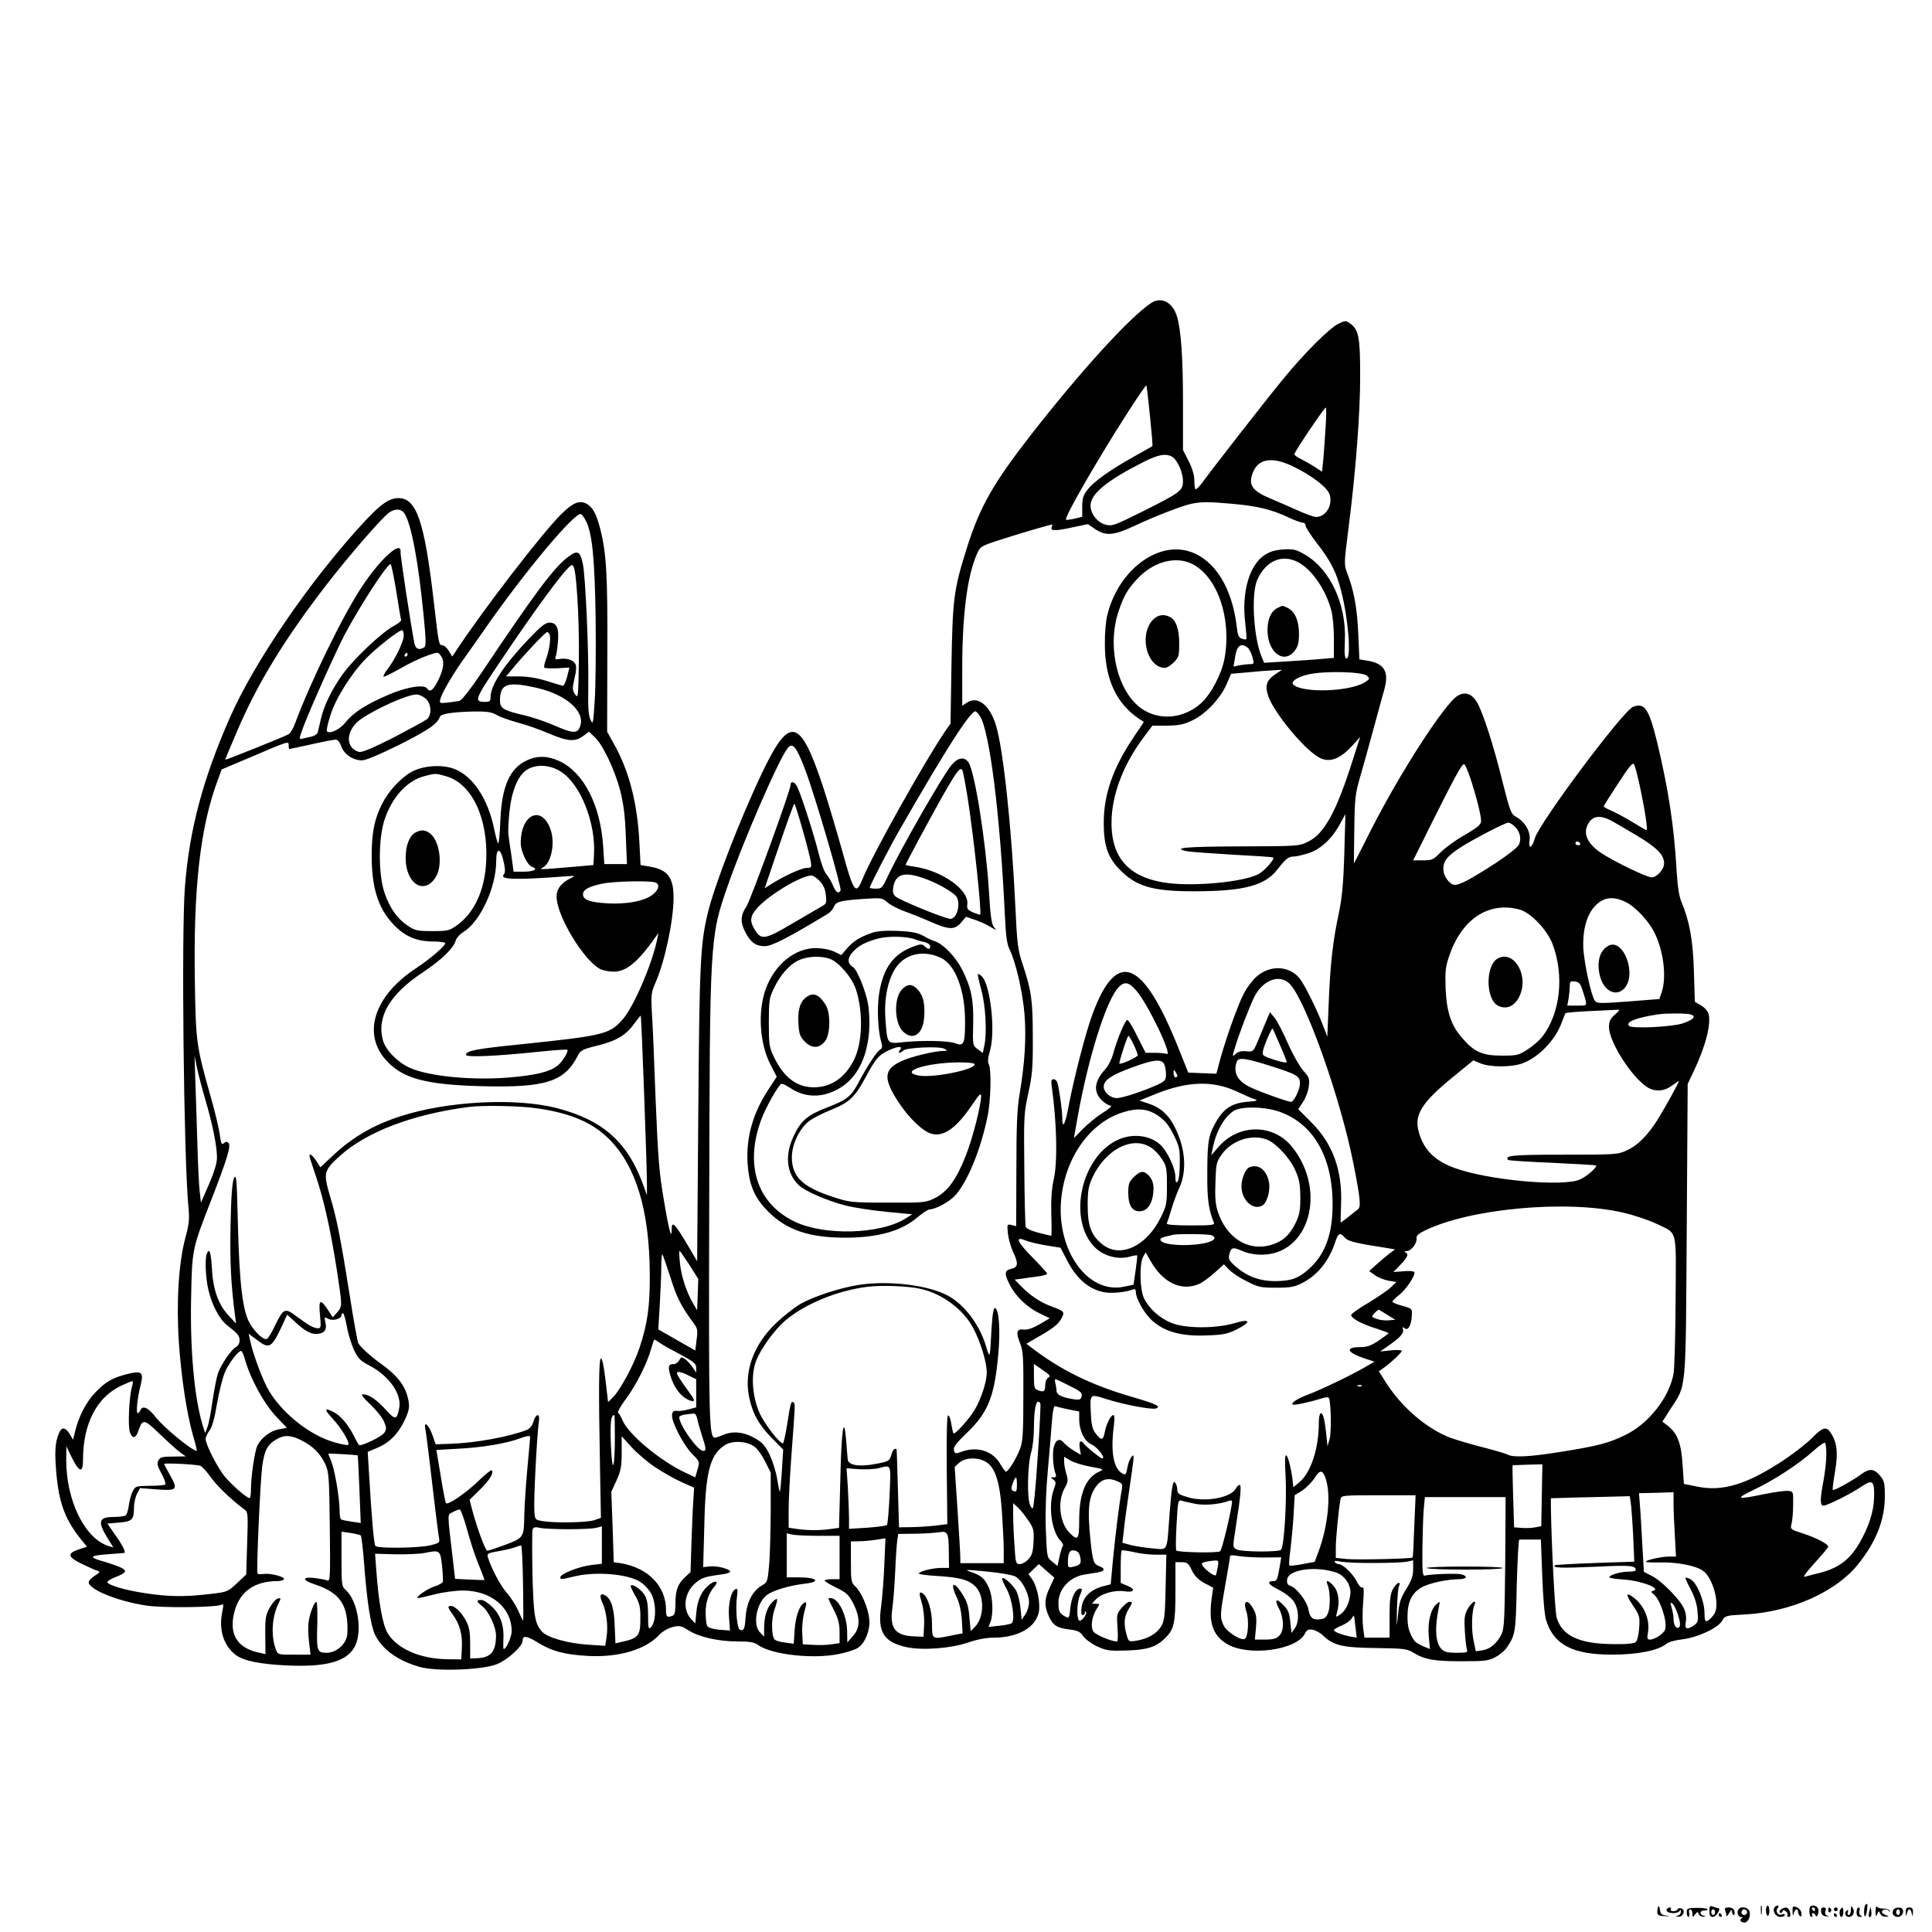 <?xml version="1.0" standalone="no"?>
<!DOCTYPE svg PUBLIC "-//W3C//DTD SVG 20010904//EN"
 "http://www.w3.org/TR/2001/REC-SVG-20010904/DTD/svg10.dtd">
<svg version="1.0" xmlns="http://www.w3.org/2000/svg"
 width="1024pt" height="1024pt" viewBox="0 0 1024 1024"
 preserveAspectRatio="xMidYMid meet">
<g transform="translate(0,1024) scale(0.1,-0.1)"
fill="#000000" stroke="none">
<path d="M6100 8633 c-117 -79 -372 -360 -636 -698 -199 -256 -270 -380 -338
-595 -71 -224 -77 -272 -83 -625 l-5 -310 -28 -40 c-110 -162 -384 -651 -438
-783 -36 -89 -47 -74 -108 148 -30 107 -75 258 -100 335 -122 369 -177 385
-319 91 -119 -248 -259 -608 -295 -761 -38 -160 -43 -271 -49 -1065 l-6 -775
-44 75 c-75 127 -91 143 -91 93 0 -57 -14 -7 -41 154 -25 145 -31 218 -44 533
-7 201 -16 410 -20 466 -5 92 -3 105 19 155 50 114 96 329 96 452 0 107 -32
148 -127 164 l-48 8 -6 120 c-11 209 -54 378 -135 522 l-36 65 1 412 c2 423
-5 538 -39 668 -20 78 -41 114 -75 130 -37 17 -71 2 -133 -60 -101 -101 -408
-500 -547 -710 l-28 -42 -18 30 c-10 16 -25 30 -34 30 -19 0 -20 7 -45 225
-50 432 -92 555 -188 555 -48 0 -93 -31 -177 -121 -283 -304 -584 -742 -715
-1039 -145 -329 -217 -600 -240 -903 -19 -248 -6 -1419 18 -1686 7 -73 5 -96
-15 -170 -36 -131 -49 -344 -35 -555 13 -189 42 -379 76 -498 13 -43 21 -78
19 -78 -24 0 -174 123 -218 179 -39 51 -70 64 -81 36 -4 -8 -10 -15 -14 -15
-10 0 -2 80 15 147 18 72 7 80 -76 59 -77 -20 -114 -43 -169 -102 -45 -49 -82
-121 -101 -197 l-12 -48 -18 31 c-23 37 -43 38 -57 3 -21 -52 -23 -99 -13
-216 15 -160 48 -245 136 -353 l26 -32 -43 -14 c-63 -21 -60 -40 14 -76 35
-17 72 -34 83 -37 18 -6 16 -8 -13 -27 -17 -11 -32 -26 -32 -34 0 -39 157
-102 307 -124 84 -13 364 -10 394 4 15 6 15 2 6 -43 -18 -92 10 -176 73 -223
42 -31 127 -48 265 -55 212 -10 320 19 364 97 44 79 19 245 -48 304 -20 18
-21 29 -21 164 l0 144 48 -7 c26 -4 50 -10 54 -13 4 -4 12 -73 18 -152 15
-201 36 -333 59 -377 40 -78 120 -135 235 -168 87 -25 328 -17 408 14 57 22
138 95 138 125 0 29 21 27 79 -9 76 -47 143 -65 271 -72 160 -8 302 34 373
111 17 18 47 36 71 42 37 9 45 8 85 -17 56 -36 159 -59 261 -59 64 0 88 -4
108 -19 74 -52 295 -76 431 -47 40 8 85 23 98 32 39 25 67 98 60 155 -7 61
-42 140 -73 170 -23 21 -24 29 -24 131 l0 108 43 1 c23 0 64 4 91 8 l49 8 -6
-141 c-3 -77 -11 -177 -17 -221 -20 -136 15 -190 138 -216 84 -17 234 -6 325
26 47 16 95 25 133 25 129 0 224 54 240 136 9 49 -9 135 -35 173 l-20 28 28
27 27 26 41 -36 41 -36 -24 -52 c-29 -61 -30 -97 -5 -153 23 -49 44 -62 112
-70 40 -5 54 -11 71 -36 12 -16 45 -41 75 -54 48 -22 64 -24 156 -21 110 4
154 18 203 66 47 47 54 78 54 247 l0 155 33 0 c29 0 36 -5 54 -43 15 -31 34
-50 67 -68 l46 -24 -7 -50 c-19 -131 3 -201 78 -247 110 -69 369 -36 415 53
11 21 18 25 41 21 15 -2 42 -17 58 -33 54 -51 103 -62 280 -64 145 -2 163 -4
195 -24 61 -37 109 -46 255 -46 125 0 144 2 181 22 23 12 49 34 60 50 46 68
48 80 53 331 4 133 9 242 14 242 4 0 31 0 60 0 l54 0 7 -189 c4 -114 12 -208
20 -236 40 -132 140 -185 350 -185 136 0 246 22 289 58 10 9 47 19 83 23 82
10 190 60 212 99 15 26 19 28 121 33 240 13 476 116 596 262 98 121 145 238
145 365 0 70 -3 82 -26 109 -31 37 -56 39 -98 8 -44 -33 -146 -90 -152 -84 -2
2 3 46 12 97 17 99 11 155 -23 206 -23 35 -43 30 -98 -27 -28 -28 -93 -79
-145 -114 -198 -132 -329 -173 -466 -144 l-69 14 -7 101 c-7 114 -27 166 -77
206 l-30 23 42 66 c87 134 81 75 87 949 l5 775 31 65 c62 129 94 250 80 305
-4 15 -21 35 -40 46 l-33 19 -5 163 c-5 166 -24 268 -67 369 -12 30 -20 82
-25 168 -13 228 -43 427 -102 672 -44 181 -67 215 -128 192 -53 -20 -496 -613
-521 -697 -16 -54 -35 -61 -28 -10 6 45 -24 97 -71 123 -27 15 -32 27 -72 185
-47 193 -106 374 -136 423 -28 46 -62 57 -101 35 -69 -40 -308 -411 -461 -713
-48 -96 -89 -176 -90 -177 0 -1 0 80 2 180 2 168 5 190 32 283 16 55 48 170
71 255 23 85 48 177 56 204 26 94 1 138 -88 153 l-44 7 -6 135 c-6 136 -22
226 -57 318 -19 49 -19 51 4 233 40 309 64 627 63 821 0 199 -8 239 -50 271
-26 19 -28 19 -65 1 -47 -22 -186 -161 -298 -299 -88 -107 -373 -473 -423
-542 -17 -23 -33 -39 -37 -36 -3 3 -6 25 -6 48 0 27 -11 64 -30 101 l-30 59 0
245 c0 243 -10 390 -32 463 -23 76 -84 107 -138 70z m-5 -597 c9 -87 15 -159
13 -161 -2 -1 -46 -26 -98 -55 -127 -71 -214 -133 -247 -177 -22 -28 -27 -46
-27 -89 l0 -53 -40 -10 c-22 -5 -43 -8 -46 -5 -6 7 60 130 173 319 102 171
248 397 253 392 2 -1 10 -74 19 -161z m931 -58 c-3 -57 -9 -133 -12 -171 l-7
-67 -31 20 c-17 12 -50 31 -73 43 -24 11 -43 25 -43 29 0 12 159 248 167 248
3 0 3 -46 -1 -102z m-815 -158 c28 -15 59 -83 59 -129 0 -52 -13 -61 -214
-162 -155 -77 -162 -79 -199 -69 -42 12 -77 58 -77 100 0 62 85 132 280 231
77 39 117 47 151 29z m638 -50 c103 -49 189 -115 199 -153 16 -58 -22 -117
-73 -117 -11 0 -56 16 -100 36 -44 20 -107 47 -140 61 -98 41 -120 72 -95 137
28 75 101 87 209 36z m-320 -200 c134 -12 206 -29 295 -70 35 -17 71 -30 80
-30 9 0 16 -7 16 -16 0 -9 27 -50 59 -92 74 -95 104 -154 130 -257 37 -141 54
-355 28 -355 -10 0 -12 21 -9 93 9 193 -77 379 -211 457 -46 27 -60 31 -113
28 -46 -3 -72 -11 -102 -30 -81 -54 -122 -199 -102 -359 5 -45 8 -84 6 -87 -3
-2 -14 -1 -25 3 -15 5 -21 18 -26 63 -24 206 -116 354 -247 398 -174 58 -382
-101 -439 -336 -8 -30 -14 -100 -13 -155 0 -184 61 -315 183 -396 l24 -15 -53
-79 c-110 -163 -160 -304 -160 -456 0 -117 20 -179 78 -241 91 -97 178 -123
412 -122 254 1 365 31 430 115 43 56 59 69 85 69 12 0 45 7 74 16 66 19 127
74 170 151 l32 58 -6 -210 c-5 -164 -12 -234 -30 -320 -31 -144 -45 -272 -53
-480 l-7 -170 -19 50 c-36 96 -103 230 -130 262 -56 66 -158 69 -228 5 -22
-20 -53 -61 -68 -93 -32 -62 -96 -244 -125 -352 l-18 -68 -75 3 -74 3 -52 130
c-190 474 -328 528 -457 176 -36 -98 -98 -340 -125 -483 -18 -100 -34 -128
-34 -60 0 37 -16 152 -26 185 -3 9 -12 17 -20 17 -12 0 -14 -9 -9 -42 27 -198
31 -402 9 -494 -10 -46 -14 -103 -12 -181 2 -62 2 -113 0 -113 -2 0 -32 7 -67
16 -41 11 -66 22 -69 33 -2 9 -6 147 -7 306 -3 276 -2 295 21 400 21 95 25
136 24 295 0 198 -7 248 -54 390 -26 78 -29 105 -39 315 -19 407 -64 827 -102
950 -34 111 -99 160 -157 119 l-22 -15 0 194 c0 288 26 493 78 611 18 40 20
42 133 78 92 30 256 78 266 78 1 0 0 -7 -3 -15 -8 -20 20 -20 116 1 l76 16 38
-26 c56 -38 100 -34 205 15 110 52 255 108 306 119 57 11 85 11 214 0z m-4385
-52 c36 -56 73 -252 101 -537 13 -134 14 -166 3 -172 -26 -17 -45 -9 -51 19
-18 88 -76 470 -74 486 7 67 -106 -34 -205 -184 -102 -154 -270 -499 -354
-724 -9 -26 -25 -52 -33 -57 -19 -12 -335 -138 -337 -136 -1 1 28 72 65 157
107 251 255 491 474 774 115 149 294 355 329 379 33 23 65 21 82 -5z m961 -38
c34 -65 47 -198 52 -515 2 -170 0 -368 -5 -440 -8 -123 -9 -128 -22 -100 -11
22 -14 67 -12 175 3 186 -15 591 -29 652 -15 69 -28 74 -81 34 -74 -57 -175
-192 -458 -615 -59 -87 -103 -143 -115 -146 -11 -2 -40 -6 -63 -9 -43 -4 -44
-4 -37 22 8 32 73 142 139 232 25 36 65 92 88 125 213 308 489 638 518 620 6
-4 17 -19 25 -35z m3774 -219 c73 -38 148 -145 177 -256 8 -27 14 -96 14 -151
l0 -101 -72 -6 c-40 -4 -124 -9 -185 -13 l-113 -7 -14 34 c-42 103 -55 329
-23 404 45 102 130 140 216 96z m-560 -10 c135 -69 210 -290 171 -502 -15 -82
-73 -191 -126 -238 -87 -76 -206 -91 -299 -36 -138 81 -203 333 -135 529 27
79 47 114 99 169 84 90 202 122 290 78z m-4219 -143 c12 -79 24 -147 26 -153
3 -5 -16 -21 -41 -34 -61 -32 -215 -178 -269 -255 -58 -81 -100 -168 -115
-236 -7 -30 -15 -63 -17 -72 -3 -9 -19 -20 -37 -23 -18 -4 -40 -9 -49 -11 -14
-4 -12 6 12 69 41 107 173 400 216 482 83 156 225 375 244 375 4 0 17 -64 30
-142z m960 -35 c6 -81 10 -236 8 -343 -3 -187 -4 -194 -20 -170 -15 23 -15 31
-3 84 10 40 11 65 4 78 -11 21 -49 32 -85 25 -20 -3 -24 -1 -19 12 4 9 9 43
12 77 7 74 -6 104 -45 104 -21 0 -45 -19 -110 -87 -132 -139 -202 -245 -202
-308 0 -21 -5 -25 -27 -25 -62 0 -59 9 71 203 195 291 344 493 381 519 18 13
25 -19 35 -169z m-920 -202 c0 -31 -45 -125 -87 -179 -14 -18 -23 -36 -20 -38
3 -3 43 17 89 43 46 27 110 57 142 68 57 20 58 20 72 0 21 -28 17 -68 -13
-130 -26 -52 -44 -67 -58 -45 -15 24 -107 10 -203 -31 -120 -51 -189 -95 -230
-147 -30 -38 -84 -64 -99 -48 -4 3 4 41 18 84 28 90 109 220 190 303 54 55
173 149 190 149 5 0 9 -13 9 -29z m773 5 c8 -20 -2 -83 -19 -130 -8 -21 -12
-41 -9 -45 4 -3 35 -4 70 -3 l63 4 -12 -49 c-7 -26 -17 -48 -22 -48 -5 1 -43
12 -84 25 -50 16 -99 24 -146 25 l-72 0 42 50 c61 73 167 185 176 185 4 0 10
-6 13 -14z m3699 -68 c9 -7 21 -30 26 -50 10 -36 9 -38 -13 -38 -12 0 -37 -3
-55 -6 l-32 -7 8 49 c9 62 31 79 66 52z m-4452 -38 c0 -5 -5 -10 -11 -10 -5 0
-7 5 -4 10 3 6 8 10 11 10 2 0 4 -4 4 -10z m4597 -105 c-46 -32 -54 -63 -33
-120 34 -88 182 -268 261 -316 57 -36 117 -15 187 64 l37 41 -38 -119 c-87
-275 -151 -393 -236 -435 -50 -25 -50 -25 -362 -26 -289 -1 -366 -8 -281 -26
18 -3 127 -11 242 -18 116 -6 212 -12 214 -15 9 -8 -40 -64 -73 -85 -68 -42
-327 -69 -480 -51 -221 27 -318 144 -302 363 11 134 70 279 170 412 l45 60 78
0 c65 1 89 6 136 29 70 34 146 115 179 190 l24 56 60 5 c82 8 134 12 175 14
l35 2 -38 -25z m489 -7 c15 -15 14 -17 -10 -33 -78 -51 -329 -60 -381 -14 -17
16 22 42 82 55 85 19 287 14 309 -8z m-4396 -65 c162 -38 262 -135 220 -214
-15 -27 -41 -24 -132 16 -45 20 -119 45 -164 55 -107 25 -124 36 -124 78 0 89
40 102 200 65z m-596 -54 c32 -25 37 -87 9 -111 -10 -8 -91 -52 -179 -98 -117
-59 -168 -80 -183 -75 -76 24 -67 122 17 177 85 57 241 126 288 127 12 1 33
-8 48 -20z m378 -88 c18 -11 69 -29 113 -41 44 -11 118 -38 165 -58 99 -42
138 -45 181 -13 l31 23 30 -29 c44 -41 106 -173 135 -282 18 -72 26 -133 30
-243 l6 -148 -60 0 -60 0 -6 93 c-14 219 -103 393 -232 453 -60 28 -116 30
-170 5 -93 -42 -135 -137 -143 -318 -2 -68 -8 -123 -11 -123 -4 0 -14 37 -23
82 -33 156 -113 276 -211 313 -66 25 -170 17 -229 -18 -57 -33 -120 -102 -152
-166 -41 -80 -56 -154 -56 -276 0 -167 33 -276 112 -361 59 -65 125 -94 211
-94 37 0 67 -4 67 -9 0 -15 -83 -86 -158 -135 -218 -144 -283 -344 -156 -485
87 -97 209 -130 505 -138 340 -9 442 23 512 163 14 27 25 33 103 52 102 25
153 56 196 117 18 25 33 43 34 42 4 -4 34 -825 33 -897 l0 -55 -18 50 c-82
230 -214 348 -460 412 -219 56 -582 37 -830 -44 -144 -46 -258 -114 -361 -212
l-62 -58 -21 33 c-20 31 -37 43 -37 28 0 -3 15 -52 34 -107 43 -127 78 -285
111 -496 30 -198 30 -194 2 -227 l-23 -26 -27 41 c-40 60 -49 53 -41 -29 6
-62 5 -70 -10 -70 -23 0 -50 15 -114 63 -63 47 -69 44 -116 -52 -17 -36 -36
-66 -42 -68 -17 -6 -62 35 -89 81 -39 66 -56 210 -64 526 -6 245 -8 272 -21
245 -9 -21 -15 -92 -18 -248 -4 -193 2 -315 24 -482 l5 -40 -39 42 c-55 59
-83 138 -89 251 -5 88 -14 111 -27 76 -11 -28 -6 -128 9 -193 19 -79 59 -155
100 -186 57 -45 65 -55 65 -80 0 -14 -8 -29 -20 -35 -25 -14 -77 -90 -95 -139
-7 -22 -20 -88 -29 -148 -8 -60 -20 -122 -27 -138 l-12 -30 -14 45 c-43 144
-66 397 -60 672 5 257 5 257 106 516 85 219 107 290 92 305 -7 7 -14 7 -24 -2
-12 -10 -16 -2 -22 45 -4 31 -25 120 -47 197 -77 272 -80 293 -85 604 -9 506
28 834 124 1086 l18 49 135 57 c224 96 220 94 220 71 0 -11 2 -20 3 -20 2 0
55 11 117 25 62 14 120 25 130 25 9 0 21 -14 29 -36 15 -42 62 -74 109 -74 21
0 92 30 201 84 152 77 201 110 213 148 5 15 74 25 180 27 69 1 94 -3 120 -18z
m2562 -7 c51 -77 107 -522 132 -1054 5 -108 11 -154 24 -180 33 -66 70 -224
80 -344 10 -127 2 -258 -26 -426 -13 -72 -17 -168 -17 -397 l-1 -302 -24 6
c-24 6 -25 5 -20 -44 3 -28 15 -70 26 -95 31 -63 29 -85 -8 -93 -37 -8 -38
-27 -7 -86 31 -61 93 -120 157 -150 l54 -26 -54 -32 c-37 -21 -65 -30 -83 -28
-38 5 -44 -13 -21 -71 17 -41 19 -75 18 -282 0 -197 -3 -242 -18 -280 -18 -49
-62 -120 -74 -120 -4 0 -17 18 -30 40 -39 69 -121 96 -204 66 -34 -12 -37 -12
-42 8 -4 16 11 36 68 91 113 108 147 192 167 416 12 129 4 239 -17 246 -8 3
-14 -32 -19 -114 -8 -157 -8 -157 -29 -88 -34 115 -117 224 -206 270 -105 54
-305 78 -461 56 -102 -15 -244 -61 -318 -103 -30 -18 -87 -62 -126 -99 -120
-114 -172 -255 -145 -391 17 -87 53 -152 122 -221 l59 -60 -7 -114 c-4 -62 -9
-112 -11 -110 -2 3 -8 33 -14 68 -5 35 -23 92 -38 125 -24 50 -38 67 -76 89
-59 35 -118 42 -169 21 -21 -9 -42 -16 -46 -16 -32 0 -34 73 -31 1235 3 1407
3 1417 97 1687 84 242 272 675 319 733 26 32 46 8 92 -113 52 -136 196 -629
188 -642 -12 -19 -25 -10 -40 27 -9 21 -24 47 -34 58 -11 11 -29 59 -41 108
-25 102 -95 319 -116 360 -14 25 -34 29 -34 6 0 -28 -212 -611 -234 -644 -31
-45 -33 -82 -7 -133 29 -57 57 -77 105 -77 38 1 119 42 334 172 13 8 27 24 32
37 10 27 33 33 163 42 89 6 93 5 121 -19 16 -14 57 -35 90 -47 34 -12 96 -37
139 -56 98 -43 127 -43 161 -4 l26 31 47 -16 c27 -9 64 -26 83 -38 32 -19 34
-19 18 -1 -12 15 -19 58 -27 199 -17 262 -74 620 -107 673 -21 33 -57 28 -91
-13 -50 -61 -274 -452 -341 -597 -25 -53 -29 -58 -59 -58 -18 0 -33 2 -33 5 0
11 105 215 163 315 238 415 369 620 397 620 4 0 15 -12 24 -26z m3501 -387
c26 -124 39 -217 32 -217 -3 0 -36 19 -73 42 -38 23 -88 50 -111 60 -24 10
-43 21 -43 24 0 3 34 57 76 121 63 97 78 114 86 100 5 -10 20 -68 33 -130z
m-901 56 c33 -101 56 -195 56 -224 0 -19 -17 -34 -86 -74 -48 -27 -105 -69
-128 -92 -38 -39 -45 -43 -94 -43 l-52 0 106 213 c118 236 152 297 164 297 5
0 20 -35 34 -77z m-4821 37 c104 -66 187 -274 175 -445 l-3 -50 -80 -7 c-209
-18 -211 -18 -188 -6 44 22 66 126 42 199 -46 135 -159 86 -159 -69 0 -45 35
-119 61 -127 34 -11 9 -25 -45 -25 l-54 0 -11 83 c-7 45 -14 95 -16 110 -3 16
0 71 5 123 12 114 46 196 94 225 49 30 122 26 179 -11z m2156 -140 c33 -214
75 -606 66 -618 -1 -1 -18 4 -37 12 -30 13 -34 19 -31 43 10 77 -135 179 -283
200 -24 3 -44 7 -44 10 0 2 32 63 71 136 183 338 216 390 229 366 5 -8 17 -75
29 -149z m-2762 115 c135 -40 221 -223 210 -450 -7 -153 -63 -274 -156 -340
-40 -28 -49 -30 -130 -30 -79 0 -92 3 -129 28 -55 36 -96 93 -124 175 -33 97
-33 286 0 387 40 120 118 206 210 231 61 16 60 16 119 -1z m1886 -279 c21 -73
40 -149 44 -170 5 -34 4 -36 -21 -36 -26 0 -117 -41 -187 -85 l-36 -23 76 224
c42 123 78 224 81 224 3 0 22 -60 43 -134z m4280 48 c18 -9 81 -46 140 -81
109 -65 147 -104 147 -149 0 -32 -38 -74 -66 -74 -27 0 -206 87 -272 132 -72
50 -94 104 -62 156 23 37 60 42 113 16z m-505 -34 c28 -26 37 -65 23 -96 -6
-14 -59 -56 -123 -98 -130 -84 -189 -116 -217 -116 -27 0 -61 46 -61 84 0 42
19 67 87 112 64 42 240 134 258 134 6 0 21 -9 33 -20z m347 -90 c3 -5 -1 -10
-9 -10 -9 0 -16 5 -16 10 0 6 4 10 9 10 6 0 13 -4 16 -10z m-5706 -95 c9 -42
10 -59 1 -70 -23 -27 59 -30 325 -10 54 4 57 4 33 -8 -52 -24 -78 -58 -78 -99
0 -101 143 -338 231 -384 16 -8 48 -14 72 -14 66 0 127 50 219 180 l18 25 -6
-30 c-26 -130 -123 -357 -182 -426 -69 -80 -98 -88 -542 -134 -237 -24 -290
-34 -290 -56 0 -14 161 -7 389 17 79 8 145 13 148 10 8 -8 -26 -64 -53 -85
-41 -32 -114 -50 -258 -62 -194 -16 -422 6 -523 51 -65 29 -128 93 -143 145
-35 125 36 246 212 362 99 66 164 129 174 170 4 12 21 32 40 43 90 56 174 237
174 377 0 73 23 71 39 -2z m2246 -97 c58 -22 126 -61 149 -84 32 -31 11 -124
-27 -124 -27 0 -267 98 -290 118 -14 13 -17 25 -12 52 13 72 64 83 180 38z
m-571 -7 c20 -21 30 -43 33 -75 5 -43 4 -46 -27 -63 -17 -10 -88 -51 -156 -91
-139 -82 -160 -86 -194 -29 -28 46 -25 72 16 117 63 69 228 168 285 170 8 0
28 -13 43 -29z m-866 -10 c22 -13 10 -43 -26 -68 -47 -31 -133 -46 -233 -41
-94 6 -129 19 -129 48 0 24 29 41 100 56 64 14 269 18 288 5z m5139 -102 c51
-25 123 -102 153 -164 48 -98 64 -236 37 -315 l-12 -35 -165 -13 c-150 -11
-166 -11 -177 4 -19 26 -55 191 -61 275 -5 90 15 172 55 219 45 54 99 64 170
29z m-562 -40 c58 -16 146 -108 174 -183 63 -168 41 -366 -54 -490 -15 -19
-50 -50 -78 -68 -48 -31 -57 -33 -137 -33 -102 0 -146 19 -208 91 -61 68 -84
138 -90 264 -3 89 -1 115 18 170 66 199 210 294 375 249z m-1220 -393 c85 -85
271 -609 339 -956 36 -182 40 -226 24 -239 -18 -15 -90 -71 -92 -71 -1 0 0 44
2 98 7 180 -44 320 -159 435 l-68 68 26 40 c14 21 28 58 30 83 5 39 2 47 -30
82 -19 22 -56 87 -81 144 -25 58 -57 119 -70 135 l-25 30 -17 -40 c-9 -22 -29
-69 -44 -105 -27 -65 -27 -65 -64 -62 -25 3 -44 -2 -57 -14 -18 -17 -19 -16
-3 35 21 71 78 220 103 269 45 88 133 121 186 68z m1550 -26 c7 -19 15 -47 19
-62 6 -28 6 -28 -45 -28 l-52 0 7 38 c3 20 6 50 6 65 0 25 3 28 27 25 20 -2
29 -11 38 -38z m-2362 -11 c62 -71 194 -348 161 -335 -8 3 -37 6 -64 6 l-48 0
-44 87 c-23 48 -47 87 -53 87 -11 1 -55 -104 -75 -179 -7 -27 -25 -63 -40 -80
-60 -65 -67 -120 -21 -166 16 -16 38 -29 48 -29 10 0 -8 -17 -43 -39 -34 -21
-81 -60 -106 -86 l-46 -47 19 108 c57 320 153 624 218 692 31 32 55 27 94 -19z
m2536 -127 c-25 -22 -31 -36 -31 -66 0 -75 114 -257 198 -315 41 -29 92 -27
134 4 19 14 36 25 38 25 5 0 -74 -143 -114 -207 -51 -80 -104 -134 -159 -159
-49 -23 -57 -24 -337 -24 -270 0 -317 -4 -294 -28 4 -3 109 -10 234 -15 125
-6 229 -12 231 -14 9 -7 -46 -57 -84 -74 -89 -41 -494 -4 -669 62 -105 39
-162 98 -187 192 -25 90 19 157 191 296 l99 81 38 -16 c50 -21 165 -21 222 0
85 31 173 122 207 213 10 26 19 50 22 53 2 3 58 8 125 11 67 3 132 6 145 7 21
2 20 0 -9 -26z m399 2 c35 -10 21 -27 -39 -48 -55 -19 -269 -29 -284 -14 -22
21 35 44 155 62 43 6 144 6 168 0z m-2174 -163 c20 -45 36 -86 36 -91 0 -4
-30 1 -66 13 -61 20 -65 23 -60 47 6 31 46 123 51 118 2 -2 20 -41 39 -87z
m-776 4 c12 -25 22 -51 22 -58 0 -10 -90 -51 -97 -44 -4 4 42 147 48 147 3 0
15 -20 27 -45z m-4918 -299 c38 -131 60 -242 60 -301 0 -29 -14 -76 -42 -141
l-43 -98 -6 53 c-4 29 -10 148 -13 264 -4 117 -8 268 -11 337 l-4 125 13 -65
c8 -36 28 -114 46 -174z m5648 183 c138 -44 152 -53 152 -92 0 -32 -32 -97
-48 -97 -15 0 -151 48 -210 75 -73 33 -99 80 -76 140 9 22 50 16 182 -26z
m-568 12 c5 -11 10 -35 10 -54 0 -31 -5 -37 -42 -55 -75 -34 -188 -72 -219
-72 -34 0 -69 31 -69 61 0 33 41 62 147 100 115 43 158 48 173 20z m70 -63 c0
-5 -4 -8 -10 -8 -5 0 -10 10 -10 23 0 18 2 19 10 7 5 -8 10 -18 10 -22z m315
-83 c39 -18 81 -37 95 -41 20 -7 12 -10 -43 -14 -84 -8 -128 -40 -172 -125
-33 -63 -37 -102 -36 -306 1 -92 10 -151 35 -209 5 -13 -12 -15 -124 -15 -83
0 -128 4 -126 10 3 6 15 42 26 80 12 39 30 88 41 110 41 90 32 211 -25 322
-32 64 -74 102 -136 123 l-51 17 94 38 c166 65 297 68 422 10z m-3703 -90
c176 -26 291 -76 378 -164 141 -142 212 -377 214 -711 1 -176 -12 -266 -55
-395 -30 -91 -105 -229 -145 -266 l-21 -20 -14 118 c-8 71 -18 116 -24 113
-11 -6 -13 -151 -5 -570 l5 -275 -35 -12 c-38 -13 -211 -16 -275 -5 -40 7 -40
8 -43 57 -4 53 14 403 24 469 8 48 -16 47 -30 -2 -5 -19 -18 -34 -35 -41 -91
-36 -273 -69 -399 -73 l-83 -3 -17 49 c-18 52 -47 79 -38 34 3 -12 12 -84 21
-158 28 -242 46 -384 51 -416 6 -31 5 -32 -48 -45 -60 -14 -274 -17 -288 -3
-8 8 -20 142 -35 399 l-6 100 43 18 c68 27 114 72 149 142 26 54 30 72 25 106
-13 79 -55 136 -151 204 -51 37 -104 85 -116 106 -4 9 -25 120 -44 245 -48
302 -69 413 -106 535 -36 123 -33 135 52 212 141 128 388 222 684 260 75 10
279 6 367 -8z m3916 -13 c189 -59 296 -240 295 -497 0 -159 -41 -267 -129
-344 -53 -47 -93 -61 -176 -61 -83 0 -149 25 -212 80 -31 28 -36 38 -31 59 10
40 18 43 66 22 28 -13 66 -21 105 -21 252 -1 349 336 164 569 -98 125 -282
127 -390 4 l-40 -46 7 34 c17 89 60 167 110 200 38 25 151 25 231 1z m-632
-24 c38 -26 57 -48 84 -102 31 -62 34 -76 33 -153 0 -49 -5 -89 -12 -96 -8 -8
-11 -2 -11 24 0 37 -27 103 -61 150 -48 68 -157 89 -246 47 -193 -91 -264
-417 -124 -565 46 -49 124 -71 187 -54 21 6 39 9 41 7 2 -2 -2 -37 -8 -79
l-11 -76 -52 -11 c-189 -39 -355 189 -332 458 19 223 151 412 329 467 76 24
129 19 183 -17z m579 -128 c47 -18 121 -97 149 -160 23 -50 27 -75 28 -146 0
-72 -4 -93 -27 -140 -31 -63 -71 -97 -134 -114 -119 -32 -231 41 -276 177 -13
39 -16 78 -13 156 3 98 5 108 33 148 53 75 159 110 240 79z m-618 -40 c18 -10
45 -38 60 -61 26 -40 28 -50 28 -144 0 -93 -2 -105 -32 -166 -77 -157 -219
-221 -313 -142 -57 47 -75 96 -75 203 0 82 4 103 26 151 69 146 208 219 306
159z m2501 -346 c59 -13 138 -40 177 -58 120 -59 108 -15 106 -408 -1 -188 -6
-364 -11 -390 -24 -127 -132 -263 -254 -323 -87 -43 -148 -59 -343 -90 -161
-26 -252 -31 -281 -15 -9 5 -69 23 -132 39 -63 16 -140 39 -171 50 -124 47
-254 157 -337 284 l-44 69 23 16 c38 26 99 84 99 92 0 5 -26 6 -57 3 l-58 -6
40 28 c64 44 87 68 81 88 -3 14 -2 16 9 7 18 -15 35 15 38 67 2 37 2 37 -50
52 -29 7 -53 18 -53 22 0 4 16 20 35 35 38 29 90 108 81 122 -3 5 -29 7 -58 4
l-53 -4 38 39 c39 41 45 58 25 66 -7 3 -3 6 8 6 25 1 56 43 52 69 -2 12 11 24
42 39 237 117 749 165 1048 97z m-2180 -120 c13 -4 21 -11 19 -17 -14 -44
-287 -50 -287 -6 0 5 12 11 28 15 15 3 32 7 37 9 18 6 179 5 203 -1z m710 -14
c16 -19 61 -30 231 -56 l35 -6 -35 -26 c-19 -15 -49 -41 -68 -58 l-34 -31 31
-22 c17 -12 50 -25 72 -29 l41 -7 -28 -27 c-15 -15 -68 -51 -117 -81 -50 -29
-92 -59 -94 -65 -5 -17 53 -49 131 -73 37 -12 67 -23 67 -25 0 -2 -24 -19 -52
-39 -42 -28 -63 -35 -100 -35 -81 0 -69 -29 25 -60 l52 -17 -55 -32 c-71 -41
-231 -118 -296 -142 -56 -21 -92 -44 -83 -53 6 -6 86 11 157 33 24 7 34 7 37
-2 10 -34 12 -182 2 -215 l-11 -37 -7 67 c-4 37 -10 76 -14 87 -12 38 -25 22
-25 -31 0 -135 -42 -263 -103 -314 l-32 -27 -3 29 c-6 60 -24 134 -34 140 -8
5 -9 -29 -4 -112 7 -128 -8 -372 -24 -388 -13 -13 -210 -12 -236 2 -21 11 -21
11 -4 119 26 166 31 223 20 223 -5 0 -14 -9 -20 -20 -26 -48 -161 -73 -253
-46 -47 14 -57 20 -57 39 0 12 -4 28 -9 35 -14 23 -20 -8 -32 -161 -15 -207
-7 -191 -87 -184 -37 3 -89 11 -115 17 l-48 13 7 61 c3 33 15 122 26 196 32
220 32 218 14 197 -8 -11 -18 -36 -21 -58 -6 -34 -9 -38 -26 -29 -47 26 -63
113 -46 248 5 41 5 62 -2 62 -14 0 -38 -48 -46 -93 -8 -43 -19 -43 -49 -3 -15
20 -22 46 -24 101 -6 109 -7 108 81 80 93 -30 244 -58 264 -50 29 10 1 24
-123 60 -221 64 -382 143 -542 266 l-22 17 57 33 c84 48 113 70 130 103 17 33
14 37 -52 61 -59 21 -117 60 -163 108 l-34 35 39 5 c21 3 59 9 86 12 26 3 47
10 47 14 0 5 -34 42 -75 84 -84 84 -98 117 -41 93 19 -8 69 -20 111 -27 l76
-12 30 -58 c51 -102 114 -159 196 -177 38 -9 117 -2 156 13 12 5 17 2 17 -11
0 -38 48 -121 91 -157 66 -57 154 -80 282 -75 87 3 111 7 160 31 82 41 76 60
-10 34 -99 -29 -259 -29 -333 1 -63 25 -119 75 -146 130 -23 45 -26 183 -5
221 l13 23 25 -43 c65 -117 163 -164 256 -125 18 7 55 34 83 59 l51 46 27 -28
c15 -16 57 -44 94 -62 60 -31 73 -34 156 -34 79 0 98 4 142 27 80 42 141 119
173 221 14 42 25 46 49 17z m-3474 -144 l47 -75 -3 -83 -3 -83 -21 36 c-35 59
-63 144 -70 213 -4 37 -5 66 -2 66 2 0 26 -34 52 -74z m-100 -68 c33 -106 57
-153 124 -243 19 -26 21 -37 14 -86 l-7 -57 -98 56 -98 56 8 131 c4 71 8 162
8 202 0 40 3 69 6 65 3 -4 22 -60 43 -124z m1325 -59 c114 -25 227 -109 278
-206 40 -74 73 -183 73 -237 0 -50 -30 -142 -65 -200 -28 -47 -104 -131 -111
-123 -3 3 -8 26 -12 51 -4 26 -11 45 -17 44 -6 -2 -9 -105 -7 -290 l3 -286
-55 -7 c-31 -4 -88 -8 -128 -9 l-73 -1 -6 205 c-3 113 -6 206 -7 208 -8 10
-21 -3 -28 -30 -9 -31 -13 -34 -83 -47 -88 -17 -145 -7 -148 24 -1 11 -5 55
-8 99 -12 144 -25 64 -31 -201 l-7 -261 -45 -6 c-57 -8 -117 -8 -176 0 l-46 7
0 96 c0 53 7 184 15 291 20 269 20 268 12 276 -13 13 -18 -4 -34 -110 -9 -58
-20 -106 -23 -106 -19 0 -95 99 -123 158 -36 80 -47 186 -26 259 18 67 99 182
166 238 106 87 273 155 432 175 74 9 213 4 280 -11z m2476 -139 l40 -25 -36
-3 c-19 -2 -48 2 -63 8 -28 10 -28 11 -11 30 10 11 21 19 24 18 3 -2 24 -14
46 -28z m-5517 -58 c6 -37 23 -93 37 -124 22 -48 33 -59 84 -86 105 -56 171
-151 157 -225 -12 -64 -21 -65 -72 -8 -48 53 -89 81 -121 81 -12 0 0 -16 39
-53 31 -29 64 -70 73 -91 14 -34 15 -40 1 -61 -12 -18 -107 -65 -131 -65 -3 0
-16 22 -29 49 -31 61 -70 108 -107 126 -50 27 -53 16 -6 -34 46 -49 93 -128
83 -139 -3 -3 -34 2 -68 12 -130 35 -276 149 -351 272 -34 56 -86 196 -102
272 l-7 33 47 -35 c60 -46 74 -39 122 60 l35 76 32 -29 c58 -55 89 -73 121
-73 42 0 59 20 50 60 -7 30 -6 31 15 20 24 -13 70 0 70 20 0 5 4 10 8 10 4 0
13 -31 20 -68z m1660 -90 c15 -11 64 -38 110 -62 70 -38 82 -48 82 -69 l0 -26
-19 28 c-10 15 -28 35 -39 43 -19 13 -22 13 -32 -6 -6 -11 -19 -20 -30 -20
-28 0 -31 -13 -16 -63 17 -58 50 -103 88 -123 37 -19 46 -12 24 18 -80 112
-86 123 -72 126 8 2 33 -6 55 -18 l41 -20 0 -75 0 -74 -41 -11 c-22 -6 -50
-10 -62 -8 -17 2 -23 -3 -25 -21 -5 -34 61 -162 108 -208 39 -40 39 -40 27
-81 l-12 -42 -53 25 c-133 62 -303 204 -333 278 -7 17 -17 35 -23 39 -5 3 14
37 43 76 55 74 112 189 133 266 7 25 14 46 16 46 2 0 16 -8 30 -18z m-2199
-89 c27 -98 99 -230 161 -297 l61 -64 -41 -7 c-45 -8 -93 -43 -115 -85 -15
-29 -35 -165 -35 -237 0 -24 -3 -43 -7 -43 -15 0 -92 67 -129 111 -40 47 -104
172 -104 202 0 10 9 30 21 46 14 19 27 66 40 146 12 67 31 141 44 169 24 49
68 106 83 106 4 0 14 -21 21 -47z m4257 -95 c-9 -5 -16 -22 -16 -38 0 -35 -8
-40 -37 -29 -21 7 -23 15 -23 74 l0 66 46 -32 c39 -26 44 -33 30 -41z m113
-43 c59 -29 68 -37 64 -56 -5 -18 -11 -20 -44 -15 -59 9 -89 24 -89 43 0 10
-3 28 -6 41 -4 12 -3 22 0 22 4 0 38 -16 75 -35z m-4970 -7 c-15 -55 -22 -210
-10 -241 14 -35 31 -31 45 11 22 63 30 62 113 -19 43 -41 92 -85 108 -97 l30
-21 -67 -1 c-57 0 -69 -3 -78 -20 -9 -17 -6 -30 16 -70 15 -28 24 -53 20 -58
-4 -4 -42 -7 -83 -7 -71 -1 -76 -2 -89 -28 -8 -14 -17 -48 -21 -74 -3 -26 -11
-51 -17 -55 -6 -4 -34 -8 -62 -8 -83 0 -89 -25 -29 -120 l26 -42 -23 7 c-128
38 -228 242 -227 460 l1 70 22 -47 c45 -93 66 -101 66 -25 0 191 73 332 203
393 29 13 55 24 59 24 4 0 2 -15 -3 -32z m6518 6 c-3 -3 -12 -4 -19 -1 -8 3
-5 6 6 6 11 1 17 -2 13 -5z m-1703 -92 c5 -9 -20 -405 -32 -507 -7 -58 -8 -59
-21 -35 -19 32 -15 219 5 285 8 27 14 83 14 125 0 111 14 164 34 132z m149
-32 l57 -11 0 -40 c0 -62 28 -119 66 -135 30 -13 77 -74 56 -74 -9 0 -95 70
-100 82 -2 5 -8 8 -14 8 -7 0 -8 -14 -5 -35 l6 -36 -37 22 c-20 12 -44 31 -53
42 -23 28 -46 16 -55 -28 -7 -38 -1 -107 11 -137 5 -13 2 -18 -11 -18 -16 0
-17 -1 -1 -12 15 -12 15 -17 2 -53 -30 -84 -12 -220 35 -270 11 -12 17 -24 14
-28 -4 -3 -12 -29 -18 -56 l-11 -51 -28 23 c-28 22 -28 22 -34 172 -3 97 1
208 11 315 8 91 18 205 21 253 5 62 10 87 19 84 6 -3 37 -10 69 -17z m-1968
-47 c3 -16 14 -56 25 -90 24 -73 24 -83 7 -83 -29 0 -127 138 -127 179 0 5 15
12 33 14 17 2 38 5 44 5 7 1 15 -10 18 -25z m-436 -95 c0 -177 -14 -210 -21
-48 -5 119 0 160 18 160 2 0 3 -51 3 -112z m-1661 -22 c61 -31 100 -70 126
-126 19 -42 21 -66 24 -334 3 -260 2 -288 -12 -283 -9 4 -38 9 -65 13 -73 9
-72 -11 2 -35 131 -44 175 -111 168 -259 -2 -52 -56 -102 -110 -102 -51 0 -54
9 -49 159 1 61 -1 111 -5 111 -11 0 -34 -57 -41 -105 -4 -22 -3 -70 2 -107 l8
-68 -87 0 c-85 0 -87 0 -97 28 -27 72 -21 175 15 245 13 27 13 28 -4 25 -10
-2 -29 -23 -43 -48 -22 -40 -25 -56 -24 -146 l1 -101 -40 9 c-115 26 -157 104
-122 224 29 101 107 154 225 154 16 0 31 4 35 10 8 12 -71 33 -107 28 -16 -3
-31 -1 -33 2 -7 12 14 486 25 570 12 83 26 112 73 140 42 26 78 25 135 -4z
m1212 17 c0 -5 -7 -80 -15 -168 -8 -88 -15 -196 -16 -240 -2 -124 -2 -125 -99
-162 -47 -17 -90 -32 -97 -32 -10 -1 -57 126 -83 227 l-11 43 55 54 c52 51 75
89 62 102 -3 4 -36 -23 -73 -59 -66 -63 -158 -126 -169 -115 -3 3 -16 68 -28
144 l-23 138 121 7 c120 6 246 27 315 52 43 16 61 19 61 9z m665 -161 c41 -27
103 -62 139 -78 l65 -29 -4 -65 c-3 -36 -7 -136 -10 -224 l-5 -158 -30 -28
c-38 -36 -50 -68 -50 -140 0 -43 -4 -59 -16 -64 -29 -11 -34 -6 -34 32 0 125
-95 223 -241 247 l-36 5 -6 187 -7 186 28 61 c23 51 27 75 27 147 l0 87 53
-59 c30 -32 87 -81 127 -107z m523 111 c15 -10 41 -46 57 -78 l30 -60 0 -205
c-1 -113 -4 -243 -9 -290 -7 -80 -9 -87 -36 -102 -51 -29 -82 -89 -88 -168 -4
-58 -8 -70 -22 -70 -14 0 -19 12 -25 64 -3 36 -3 86 1 112 5 36 4 46 -6 42
-25 -8 -42 -79 -36 -152 l5 -68 -55 4 c-33 3 -60 11 -65 19 -5 8 -9 40 -9 72
0 57 16 103 48 140 23 26 5 33 -26 10 -41 -31 -65 -79 -71 -147 l-6 -61 -22
24 c-47 51 -37 138 22 190 34 29 49 34 138 46 26 3 47 10 47 15 0 14 -69 32
-107 28 l-36 -4 6 220 c6 287 30 377 111 428 39 24 115 20 154 -9z m5682 -43
c0 -32 -7 -94 -15 -137 -19 -101 -19 -133 0 -133 20 0 148 64 203 102 57 39
68 29 65 -60 -2 -75 -28 -155 -79 -243 -56 -94 -117 -136 -239 -163 -16 -4
-39 -10 -50 -13 -11 -3 11 27 53 73 40 44 72 82 72 87 0 13 -64 47 -133 69
-68 22 -69 23 -61 53 4 16 8 62 8 100 1 69 1 70 -26 73 -15 2 -72 -6 -127 -17
-148 -31 -158 -26 -55 23 107 51 236 135 314 205 30 27 58 47 63 44 4 -2 7
-31 7 -63z m-7784 -4 c1 0 5 -81 9 -179 l7 -179 -48 7 c-27 4 -52 9 -56 12 -5
2 -8 23 -8 46 0 66 -26 218 -44 261 -9 21 -16 40 -16 41 0 3 153 -6 156 -9z
m3886 -60 c65 -12 70 -14 48 -24 -74 -31 -110 -115 -110 -259 0 -104 -7 -113
-53 -65 -51 53 -63 165 -25 233 19 34 20 43 10 77 -7 22 -12 51 -12 65 l0 26
34 -20 c19 -11 67 -26 108 -33z m-562 29 c53 -27 78 -101 90 -260 5 -77 10
-171 10 -210 l0 -70 -115 0 -115 0 0 30 c0 16 -7 131 -15 255 l-15 225 25 23
c31 26 91 30 135 7z m-4158 -24 c9 -3 34 -31 55 -60 33 -47 107 -118 178 -171
20 -14 20 -23 15 -180 l-5 -165 -49 -46 c-49 -46 -51 -47 -148 -58 -130 -15
-212 -14 -333 4 -105 15 -206 44 -206 60 0 5 18 16 40 25 62 24 68 35 29 53
-18 8 -61 23 -96 33 -75 21 -66 30 38 37 41 3 76 6 78 6 10 3 -5 36 -44 91
l-45 65 61 5 c70 6 80 15 80 78 0 24 7 57 16 74 l16 31 89 -7 c108 -8 114 -2
70 76 -17 30 -31 57 -31 59 0 6 172 -2 192 -10z m7110 -156 l-3 -164 -32 -6
c-18 -4 -51 -5 -72 -3 l-40 3 -5 163 c-3 90 -4 164 -3 165 1 1 37 3 80 4 l78
2 -3 -164z m-3457 3 c-4 -84 -10 -156 -14 -161 -4 -4 -51 -10 -104 -14 l-97
-6 0 55 c0 30 -3 102 -6 160 l-7 106 64 -5 c35 -2 82 0 104 5 71 18 67 28 60
-140z m2315 73 c24 -86 7 -243 -41 -373 l-21 -56 -64 -12 c-36 -7 -67 -10 -70
-7 -3 3 -1 38 5 79 5 40 13 123 17 183 l6 110 40 25 c21 14 51 44 66 67 30 48
45 44 62 -16z m-1640 -21 c0 -31 -3 -38 -15 -34 -18 7 -18 14 -5 48 14 37 20
32 20 -14z m535 18 c23 -10 26 -16 21 -42 -13 -67 -35 -248 -47 -372 l-12
-131 -43 -11 c-63 -17 -104 -57 -111 -109 -4 -29 -2 -43 6 -43 6 0 11 5 11 12
0 6 3 9 6 6 8 -9 -19 -48 -33 -48 -18 0 -17 92 1 135 13 30 13 35 1 35 -24 0
-46 -45 -52 -104 -5 -52 -7 -55 -27 -44 -30 16 -36 28 -36 73 0 73 60 138 140
150 19 3 50 8 68 11 38 6 42 21 8 33 -30 12 -34 25 -46 135 -18 174 -10 240
36 296 28 33 64 39 109 18z m2945 -115 c0 -32 3 -109 7 -170 l6 -113 -37 0
c-42 0 -129 -20 -122 -28 3 -3 41 -4 83 -3 84 1 178 -17 216 -42 56 -36 95
-182 63 -231 -9 -14 -24 -30 -33 -35 -16 -8 -18 -3 -19 42 0 62 -41 160 -74
177 -12 6 -24 10 -26 8 -2 -3 10 -30 27 -62 20 -37 33 -77 36 -115 5 -53 3
-60 -18 -75 -38 -26 -51 -21 -44 17 4 21 1 48 -9 70 -19 47 -119 149 -172 175
l-41 21 -7 118 c-3 65 -9 159 -12 208 l-7 91 92 2 91 3 0 -58z m-1374 -122
c-3 -90 -7 -165 -9 -166 -7 -7 -301 -13 -349 -8 l-58 6 0 55 c0 48 15 202 25
257 4 19 12 20 201 20 l197 0 -7 -164z m482 -191 c-3 -293 -5 -350 -19 -380
-23 -48 -59 -80 -102 -87 l-35 -5 -12 58 c-12 58 -10 153 5 188 15 34 -18 13
-38 -25 -15 -28 -17 -49 -13 -114 2 -44 8 -88 11 -97 6 -16 0 -18 -54 -18 -47
0 -65 4 -80 19 -33 33 -38 111 -15 221 7 35 7 35 -13 17 -31 -27 -47 -97 -40
-172 l6 -65 -37 15 c-20 9 -40 21 -45 28 -28 42 -37 72 -37 129 0 78 23 125
75 155 40 22 135 43 198 43 42 0 49 17 11 26 -24 6 -164 1 -193 -7 -11 -3 -13
23 -12 141 1 80 4 174 7 210 l6 65 214 0 214 0 -2 -345z m665 318 c3 -18 9
-96 13 -174 l6 -141 -208 -7 c-115 -4 -211 -10 -213 -12 -14 -14 30 -16 211
-8 194 9 217 7 218 -18 0 -5 -17 -8 -39 -8 -42 0 -101 -17 -101 -30 0 -4 35
-9 78 -12 85 -5 194 -45 158 -58 -17 -5 -17 -7 -1 -20 35 -29 72 -141 61 -185
-6 -22 -54 -55 -81 -55 -14 0 -16 6 -11 34 13 69 -18 146 -77 190 -41 30 -41
14 -1 -45 34 -50 36 -58 32 -116 -2 -35 -10 -69 -17 -75 -8 -9 -46 -13 -119
-12 -183 1 -275 45 -302 143 -9 35 -28 405 -30 588 l0 42 128 4 c70 1 164 4
208 5 l82 2 5 -32z m-2305 -9 c49 -9 126 -2 175 16 9 4 17 3 17 -3 0 -35 -53
-258 -63 -264 -14 -10 -222 -6 -232 4 -4 3 -3 65 1 138 7 127 8 131 28 126 12
-4 45 -11 74 -17z m-887 -89 c28 -41 30 -51 27 -112 -3 -54 -8 -72 -28 -93
-13 -14 -33 -25 -45 -25 -21 0 -22 6 -28 98 -4 53 -7 126 -7 161 l0 64 26 -24
c14 -13 39 -44 55 -69z m-2976 -44 c15 -57 42 -141 61 -187 19 -45 33 -83 31
-83 -1 -1 -36 0 -78 2 l-77 4 -11 96 c-31 264 -31 242 -2 257 14 8 31 14 37
15 6 0 23 -47 39 -104z m540 -1 c66 0 132 3 148 8 l27 7 0 -99 0 -99 -57 -7
c-62 -7 -163 -47 -163 -64 0 -14 2 -13 75 4 117 28 293 12 354 -33 14 -10 34
-30 44 -45 36 -47 39 -159 6 -193 -12 -11 -14 -1 -14 64 0 58 -5 85 -19 109
-18 29 -63 60 -73 49 -3 -2 8 -26 23 -52 22 -37 28 -60 28 -108 1 -109 -6
-118 -106 -140 l-26 -6 -4 93 c-3 94 -18 141 -50 161 -26 16 -33 -1 -15 -39
21 -45 31 -123 22 -181 l-7 -47 -91 6 c-107 7 -215 37 -244 69 -39 43 -45 85
-51 310 -2 120 -2 224 1 232 5 12 14 14 39 8 18 -4 87 -7 153 -7z m2014 -127
l1 -78 -41 0 c-45 0 -119 -19 -119 -30 0 -4 44 -10 98 -13 117 -7 167 -20 202
-56 49 -48 47 -164 -3 -214 l-22 -22 -7 73 c-4 56 -13 85 -35 119 -48 79 -71
67 -31 -15 13 -28 23 -72 26 -117 l4 -72 -57 -11 c-107 -22 -105 -23 -105 61
0 72 -23 145 -50 162 -19 12 -20 2 -4 -52 9 -29 14 -79 12 -115 l-3 -63 -47 2
c-103 3 -134 42 -118 151 5 38 12 127 15 198 3 71 8 144 11 162 l5 32 82 1
c45 0 102 4 127 7 55 9 58 3 59 -110z m-688 92 l109 0 0 -115 0 -115 -40 0
c-22 0 -40 -3 -39 -7 0 -5 28 -21 62 -38 54 -26 65 -37 90 -84 37 -75 37 -130
-3 -173 l-29 -33 -1 58 c0 83 -46 177 -87 177 -16 0 -18 5 17 -64 23 -45 30
-72 30 -117 l0 -58 -42 -6 c-24 -4 -68 -5 -98 -3 l-55 3 -3 62 c-2 36 4 84 12
113 11 38 12 50 3 47 -27 -9 -50 -70 -55 -144 l-5 -75 -45 6 c-26 3 -50 10
-56 16 -17 17 -19 107 -2 156 22 64 20 72 -9 44 -29 -27 -45 -76 -45 -140 l0
-44 -21 21 c-42 41 -19 160 38 201 34 24 116 48 196 58 92 10 70 34 -34 34
l-59 0 0 116 0 117 31 -7 c17 -3 80 -6 140 -6z m-1569 -247 c2 -109 2 -200 1
-202 -1 -2 -13 21 -26 52 -14 30 -41 73 -61 95 -32 35 -82 129 -100 188 -6 20
-1 23 59 33 35 6 75 16 87 21 13 5 26 9 30 9 4 1 8 -88 10 -196z m2953 135 c8
-34 2 -43 -37 -52 -25 -6 -28 -4 -28 21 0 53 10 70 35 65 17 -3 26 -13 30 -34z
m398 12 l59 0 -4 -172 c-3 -151 -6 -177 -23 -207 -23 -39 -71 -67 -132 -77
-41 -6 -41 -6 -52 32 -16 57 -13 95 9 132 24 39 24 42 6 42 -8 0 -26 -15 -41
-32 -26 -31 -27 -37 -22 -105 3 -40 2 -73 -2 -73 -31 0 -114 35 -126 53 -16
25 -8 81 19 122 16 24 16 25 -6 25 l-21 0 22 24 c29 30 100 50 150 42 52 -8
63 10 17 29 l-36 15 0 83 c0 46 2 86 5 89 3 3 31 -1 63 -8 31 -8 83 -14 115
-14z m-3780 -59 c4 -41 6 -79 4 -85 -3 -7 -22 -17 -43 -24 -39 -12 -109 -61
-88 -62 6 0 46 9 89 20 43 11 110 20 149 20 149 0 258 -91 258 -215 0 -30 -28
-95 -42 -95 -3 0 -3 22 -2 48 5 72 -14 131 -58 174 -21 21 -47 38 -59 38 -28
0 -27 -8 5 -33 34 -26 74 -112 73 -157 -1 -86 -28 -117 -105 -119 l-32 -1 0
79 c0 58 -5 88 -20 117 -25 49 -65 87 -87 82 -13 -2 -11 -10 13 -43 39 -53 54
-107 50 -180 l-3 -60 -80 1 c-142 3 -262 57 -311 139 -26 45 -47 162 -59 326
l-7 94 108 -3 c60 -1 129 2 154 7 82 17 84 15 93 -68z m4355 44 l93 1 -6 -36
c-14 -83 -17 -90 -35 -90 -39 0 -28 -19 28 -46 34 -18 66 -42 80 -63 27 -42
29 -106 5 -141 l-18 -25 -6 59 c-5 47 -12 64 -37 89 -39 39 -49 31 -23 -19 27
-51 28 -117 1 -144 -15 -15 -33 -20 -75 -20 l-54 0 6 63 c4 48 2 71 -11 94
-31 61 -61 55 -40 -8 15 -42 10 -134 -8 -145 -19 -12 -96 37 -112 70 -21 44
-20 56 9 220 14 77 25 144 25 149 0 5 18 5 43 0 23 -4 84 -8 135 -8z m-244
-52 c-4 -21 -8 -39 -9 -41 -10 -11 -74 41 -75 60 0 7 30 14 68 17 21 1 22 -2
16 -36z m831 23 c77 0 155 3 173 7 l32 7 0 -46 c0 -35 -8 -60 -36 -105 -30
-48 -38 -72 -44 -136 -8 -77 -8 -77 -6 27 2 58 6 113 11 123 13 31 -14 18 -32
-15 -14 -26 -18 -57 -18 -146 l0 -112 -67 0 -66 0 -7 51 c-4 28 -4 90 0 136 5
59 4 83 -4 79 -6 -4 -19 10 -30 32 -21 42 -74 92 -96 92 -8 0 -17 5 -20 11 -5
7 5 8 32 2 21 -4 101 -8 178 -7z m-205 -50 c48 -15 83 -69 77 -117 -6 -49 -27
-89 -55 -107 -23 -15 -23 -15 -15 14 14 49 8 102 -13 131 -25 33 -51 45 -39
17 15 -32 17 -111 6 -147 -9 -27 -18 -36 -41 -39 -41 -6 -57 6 -65 51 -7 43
-63 116 -96 126 -15 5 -19 14 -17 33 6 53 148 74 258 38z m-1834 3 c60 -6 121
-17 136 -25 34 -18 70 -86 72 -134 0 -21 -8 -49 -19 -66 l-20 -29 -6 60 c-3
33 -13 74 -22 92 -17 32 -66 77 -75 68 -3 -3 7 -28 23 -56 31 -57 47 -170 26
-183 -6 -4 -36 -10 -67 -13 l-55 -6 11 27 c16 43 12 136 -9 181 -21 47 -38 63
-88 81 -47 16 -42 17 93 3z m3649 -232 c11 -35 12 -54 5 -61 -14 -14 -30 10
-30 44 0 14 -4 40 -10 58 -8 29 -7 32 5 22 8 -7 22 -35 30 -63z m-1711 -59 l7
-58 -33 6 c-44 8 -88 25 -88 34 0 4 18 15 40 24 22 9 45 25 52 35 7 11 13 19
14 18 1 -1 5 -28 8 -59z"/>
<path d="M6770 7017 c-34 -17 -52 -59 -52 -118 1 -119 89 -183 146 -106 16 22
21 43 21 90 -1 70 -23 118 -62 136 -29 13 -23 13 -53 -2z"/>
<path d="M6106 6950 c-70 -84 -24 -250 69 -250 9 0 30 13 46 29 27 27 29 35
29 101 0 76 -16 122 -49 140 -35 18 -68 11 -95 -20z"/>
<path d="M4625 5297 c-64 -22 -100 -43 -134 -82 l-32 -37 -37 18 c-23 11 -60
18 -97 19 -111 0 -217 -85 -265 -213 -45 -120 -35 -293 25 -407 l32 -62 -42
-64 c-83 -125 -120 -253 -113 -388 7 -119 35 -187 107 -260 97 -99 218 -141
409 -141 176 0 300 35 386 109 26 22 55 41 64 41 31 1 102 39 133 72 67 73
137 244 173 420 18 85 21 249 7 277 -7 12 -5 35 6 71 30 102 3 349 -43 395 -9
9 -18 14 -21 12 -2 -2 6 -40 18 -83 23 -84 31 -228 16 -297 l-8 -38 -27 20
c-26 19 -27 20 -24 133 3 127 -10 192 -57 286 -34 68 -97 135 -143 152 -18 6
-40 16 -48 21 -41 25 -72 32 -155 35 -57 3 -105 -1 -130 -9z m228 -37 c12 -5
34 -11 50 -14 15 -4 27 -13 27 -21 0 -19 -9 -19 -30 0 -14 13 -22 12 -64 -4
-103 -39 -156 -114 -177 -251 -11 -76 -6 -189 11 -251 8 -26 7 -35 -5 -42 -17
-9 -67 -85 -115 -175 -39 -74 -61 -91 -164 -131 -104 -40 -139 -69 -176 -145
-52 -104 -43 -204 23 -267 33 -32 150 -83 247 -108 47 -12 146 -27 220 -34
l135 -13 -35 -22 c-133 -84 -430 -93 -588 -17 -200 96 -267 302 -176 544 23
62 87 175 104 186 5 3 25 -6 46 -20 81 -55 175 -56 265 -2 90 54 143 156 155
295 4 46 2 106 -5 149 -12 70 -58 184 -80 197 -29 19 -31 44 -5 76 31 36 65
55 136 75 55 15 157 13 201 -5z m136 -98 c75 -37 126 -171 126 -334 0 -120 -6
-135 -51 -118 -36 14 -164 17 -270 7 -95 -10 -90 -15 -101 120 -10 132 23 253
83 306 56 49 138 56 213 19z m-586 -6 c46 -19 113 -98 133 -158 40 -122 36
-285 -10 -376 -48 -95 -120 -144 -211 -145 -91 -1 -162 53 -214 163 -24 50
-26 66 -26 180 0 114 2 130 26 180 34 72 84 129 134 151 48 22 123 24 168 5z
m367 -481 c-15 -18 1 -20 18 -3 16 16 194 24 218 9 18 -10 17 -10 -4 -11 -49
0 -180 -32 -228 -56 -90 -43 -93 -91 -13 -214 53 -82 130 -157 176 -169 66
-18 133 30 218 157 34 50 45 61 45 44 0 -50 -44 -223 -81 -317 -49 -125 -97
-192 -164 -225 -48 -24 -56 -25 -250 -24 -197 0 -201 1 -296 32 -157 52 -212
106 -212 209 0 69 42 155 94 193 21 15 74 42 117 59 92 37 124 67 177 166 55
102 70 120 117 144 52 26 87 29 68 6z m395 -74 c16 -27 -212 -75 -293 -62
-112 19 32 68 205 70 45 1 84 -3 88 -8z"/>
<path d="M4780 4995 c-43 -45 -40 -176 5 -221 52 -52 106 -18 113 71 6 73 -4
117 -33 149 -30 33 -55 33 -85 1z"/>
<path d="M4274 4955 c-33 -23 -47 -68 -42 -140 3 -55 8 -69 33 -95 37 -39 79
-38 109 3 28 38 29 151 1 193 -35 54 -64 66 -101 39z"/>
<path d="M2203 5828 c-32 -16 -53 -68 -53 -135 0 -138 99 -200 160 -101 39 64
20 196 -34 233 -24 17 -42 18 -73 3z"/>
<path d="M8524 5227 c-44 -24 -62 -84 -45 -156 18 -81 85 -118 130 -70 69 74
-5 270 -85 226z"/>
<path d="M7937 5159 c-64 -37 -63 -214 2 -249 48 -25 97 0 120 63 41 108 -40
233 -122 186z"/>
<path d="M6622 4053 c-20 -8 -42 -59 -42 -100 0 -73 60 -130 110 -103 25 13
44 79 36 123 -12 66 -56 100 -104 80z"/>
<path d="M6009 4001 c-25 -25 -29 -37 -29 -83 0 -65 20 -98 59 -98 36 0 62 29
71 80 9 51 3 83 -21 109 -27 28 -45 26 -80 -8z"/>
<path d="M7562 1929 c17 -11 395 -11 402 0 3 5 -87 8 -205 8 -118 0 -205 -4
-197 -8z"/>
<path d="M9333 115 c0 -22 2 -30 4 -17 2 12 2 30 0 40 -3 9 -5 -1 -4 -23z"/>
<path d="M9887 143 c-4 -3 -7 -20 -7 -36 0 -38 11 -29 16 13 4 31 2 35 -9 23z"/>
<path d="M8789 135 c-3 -5 -5 -19 -5 -30 1 -16 8 -20 41 -21 31 -1 33 -1 8 3
-26 3 -32 9 -35 31 -2 15 -6 23 -9 17z"/>
<path d="M9060 111 c0 -23 5 -31 18 -31 19 0 47 46 28 47 -6 0 -19 4 -28 8
-15 6 -18 2 -18 -24z m30 -6 c0 -8 -4 -15 -10 -15 -5 0 -10 7 -10 15 0 8 5 15
10 15 6 0 10 -7 10 -15z"/>
<path d="M9360 116 c0 -36 17 -41 18 -6 0 17 -4 30 -9 30 -5 0 -9 -11 -9 -24z"/>
<path d="M9405 130 c-12 -20 6 -50 31 -50 13 0 24 4 24 10 0 5 -7 7 -16 3 -20
-8 -36 17 -22 34 7 9 7 13 0 13 -6 0 -14 -5 -17 -10z"/>
<path d="M9501 107 c1 -23 3 -26 6 -9 5 24 23 31 23 8 0 -8 5 -18 11 -22 7 -4
9 2 7 16 -1 13 -13 27 -25 31 -21 8 -23 6 -22 -24z"/>
<path d="M9590 110 c0 -16 5 -30 11 -30 5 0 7 5 4 10 -3 6 -2 10 4 10 5 0 11
-6 14 -12 3 -9 7 -7 12 5 10 25 -1 47 -25 47 -16 0 -20 -7 -20 -30z m30 10 c0
-5 -2 -10 -4 -10 -3 0 -8 5 -11 10 -3 6 -1 10 4 10 6 0 11 -4 11 -10z"/>
<path d="M9810 118 c0 -16 -5 -28 -11 -28 -6 0 -8 7 -5 16 3 8 2 12 -4 9 -17
-11 -11 -35 9 -35 23 0 34 26 21 48 -8 14 -9 12 -10 -10z"/>
<path d="M9941 110 c0 -28 2 -31 9 -15 7 18 8 19 15 3 4 -10 17 -18 29 -17 20
0 20 1 -2 10 -13 5 -20 13 -17 19 8 13 32 13 38 0 3 -6 4 -5 3 2 -2 7 -16 13
-32 12 -16 0 -32 4 -36 10 -4 6 -7 -5 -7 -24z"/>
<path d="M8837 124 c-12 -12 4 -24 33 -24 15 0 31 6 33 13 4 7 6 6 6 -5 1 -9
-7 -19 -16 -21 -14 -4 -14 -5 3 -6 27 -1 39 35 16 44 -9 3 -18 1 -20 -4 -2 -6
-13 -11 -23 -11 -11 0 -17 5 -14 10 7 11 -8 14 -18 4z"/>
<path d="M8940 104 c0 -13 4 -24 9 -24 5 0 7 9 4 20 -3 11 0 20 6 20 6 0 11
-10 11 -22 1 -22 2 -22 14 -5 12 15 14 16 20 2 3 -8 13 -14 23 -14 17 1 17 2
0 6 -22 6 -16 29 7 27 9 -1 16 2 16 6 0 5 -25 8 -55 8 -51 -1 -55 -2 -55 -24z"/>
<path d="M9144 114 c3 -9 6 -21 6 -27 1 -7 7 -1 15 13 11 19 14 21 15 8 0 -10
4 -18 9 -18 5 0 7 9 4 20 -4 13 -14 20 -30 20 -19 0 -24 -4 -19 -16z"/>
<path d="M9217 123 c-14 -13 -7 -43 11 -44 10 0 12 -3 4 -6 -15 -6 -6 -23 13
-23 20 0 35 32 28 58 -5 21 -41 31 -56 15z m43 -18 c0 -8 -7 -15 -15 -15 -8 0
-15 7 -15 15 0 8 7 15 15 15 8 0 15 -7 15 -15z"/>
<path d="M9440 120 c-8 -5 -11 -13 -6 -17 5 -4 11 -2 13 5 4 10 8 10 19 1 8
-6 11 -15 8 -20 -3 -5 0 -9 5 -9 12 0 14 11 5 34 -7 18 -22 20 -44 6z"/>
<path d="M9652 108 c2 -16 10 -24 28 -25 15 -1 18 0 7 3 -12 4 -16 12 -12 25
5 13 2 19 -10 19 -11 0 -15 -7 -13 -22z"/>
<path d="M9690 114 c0 -8 5 -12 10 -9 6 4 8 11 5 16 -9 14 -15 11 -15 -7z"/>
<path d="M9720 120 c0 -5 5 -10 10 -10 6 0 10 5 10 10 0 6 -4 10 -10 10 -5 0
-10 -4 -10 -10z"/>
<path d="M9757 123 c-11 -10 -8 -43 3 -43 6 0 10 11 10 25 0 26 -2 29 -13 18z"/>
<path d="M9840 105 c0 -17 5 -25 18 -25 12 0 14 2 4 8 -7 5 -10 16 -6 25 3 10
1 17 -5 17 -6 0 -11 -11 -11 -25z"/>
<path d="M9908 110 c-7 -24 -3 -38 8 -28 3 4 4 17 2 30 l-3 23 -7 -25z"/>
<path d="M10034 115 c-8 -19 3 -35 26 -35 19 0 34 25 24 41 -8 14 -44 10 -50
-6z m36 -10 c0 -8 -4 -15 -10 -15 -5 0 -10 7 -10 15 0 8 5 15 10 15 6 0 10 -7
10 -15z"/>
<path d="M10101 103 c2 -24 2 -25 6 -5 2 12 8 22 13 22 5 0 11 -10 13 -22 4
-20 4 -19 6 5 1 21 -4 27 -19 27 -15 0 -20 -6 -19 -27z"/>
<path d="M9110 90 c0 -5 5 -10 11 -10 5 0 7 5 4 10 -3 6 -8 10 -11 10 -2 0 -4
-4 -4 -10z"/>
<path d="M9720 90 c0 -5 5 -10 11 -10 5 0 7 5 4 10 -3 6 -8 10 -11 10 -2 0 -4
-4 -4 -10z"/>
</g>
</svg>
